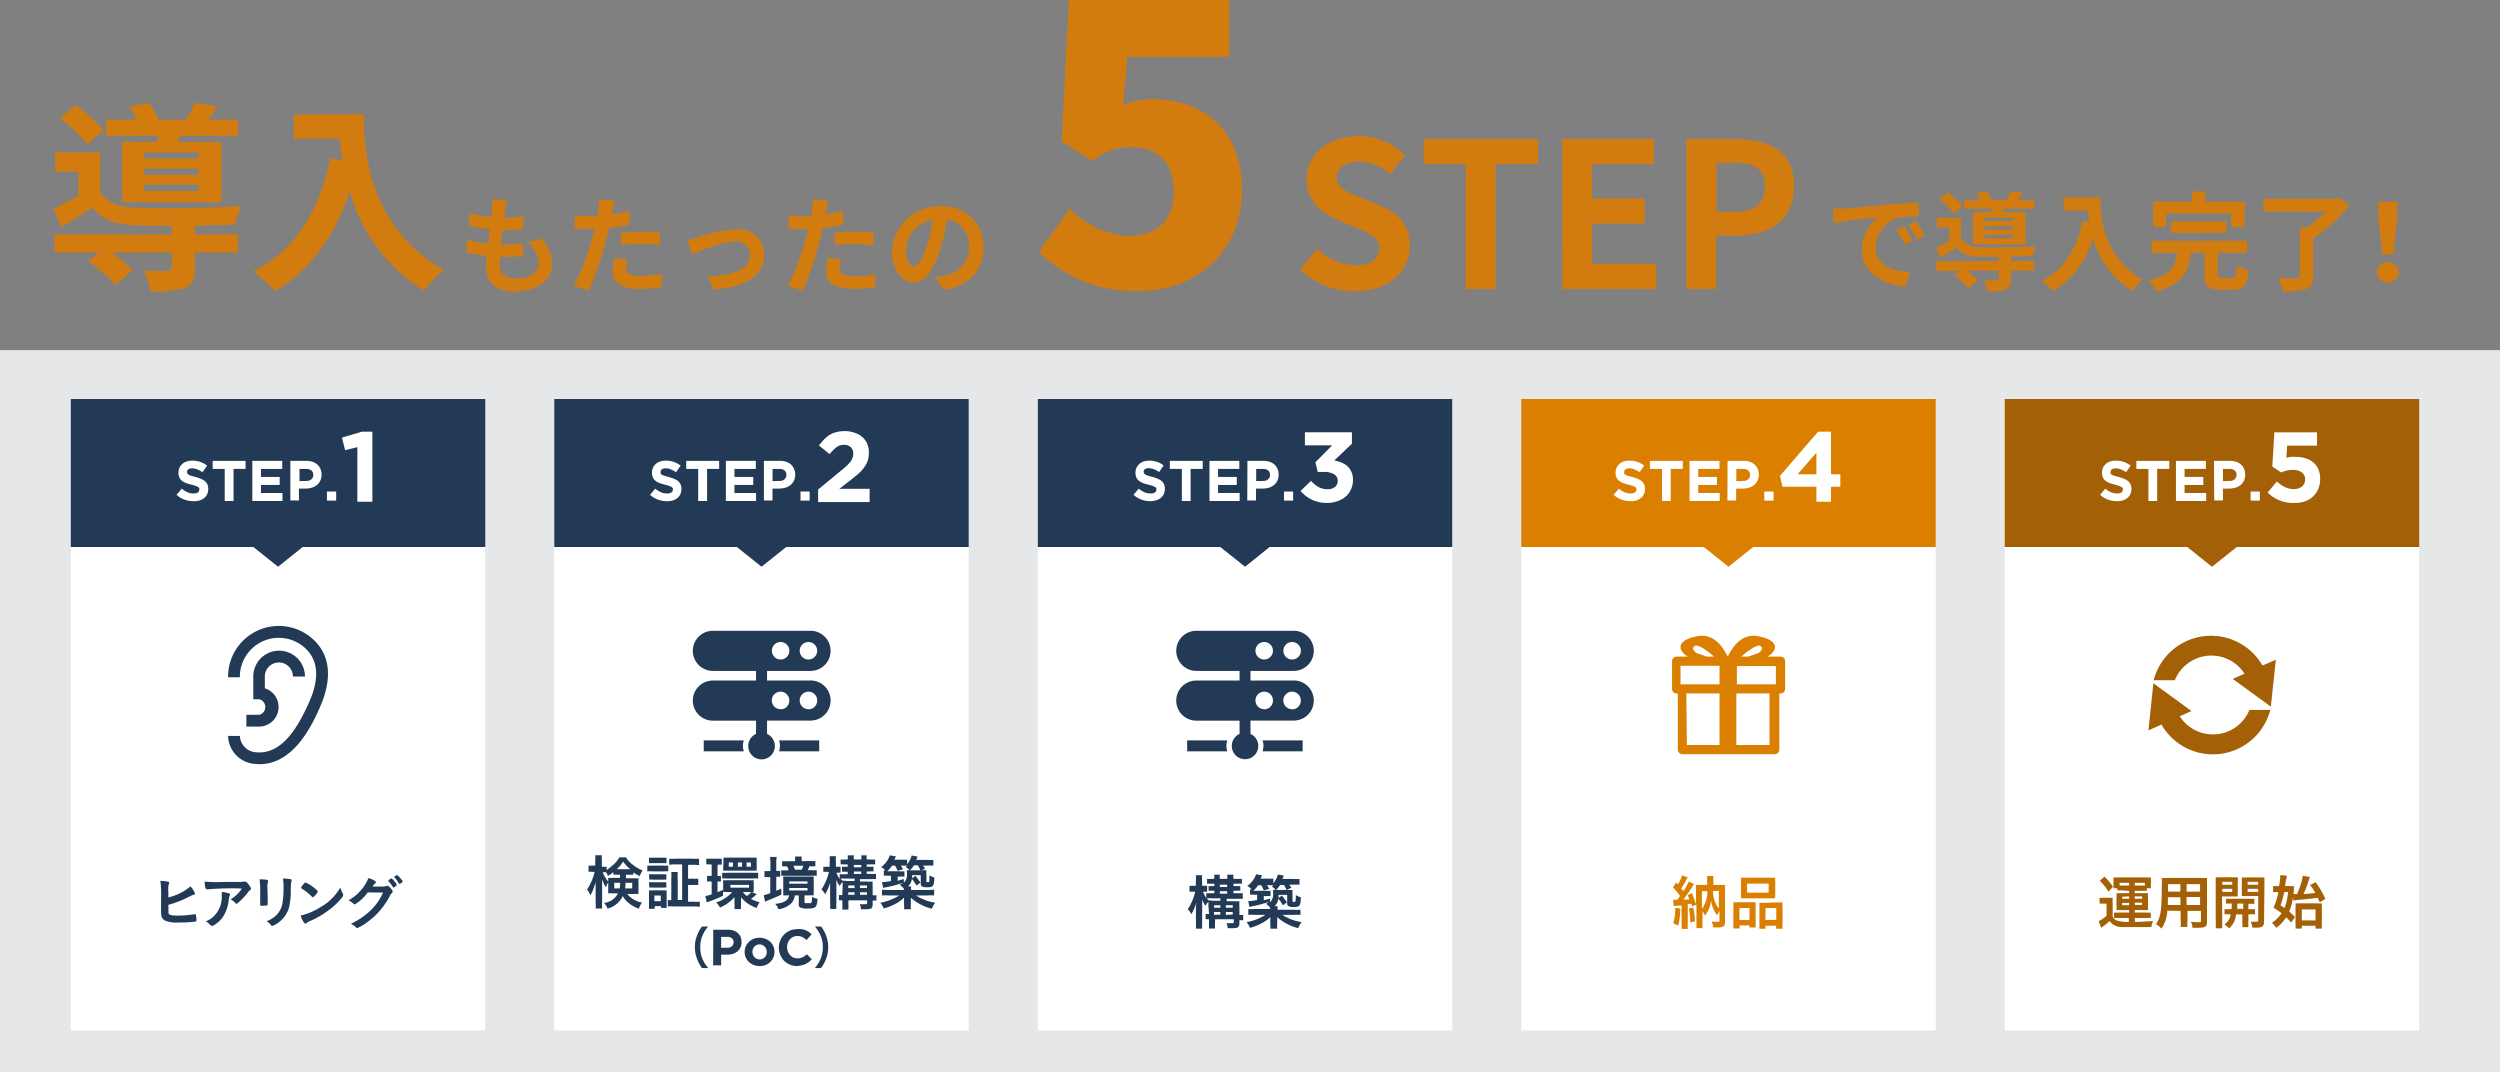 <svg xmlns="http://www.w3.org/2000/svg" viewBox="0 0 311.52 133.63">
  <rect x="0" y="0" width="311.52" height="133.63" fill="#808080" stroke="none"/>
  <defs>
    <style>
      .cls-1 {
        isolation: isolate;
      }

      .cls-2 {
        fill: #e6e7e8;
      }

      .cls-3 {
        fill: #d27c0f;
      }

      .cls-4 {
        fill: #fff;
      }

      .cls-5 {
        fill: #223a56;
      }

      .cls-6 {
        fill: #da7f00;
      }

      .cls-7, .cls-9 {
        fill: #231815;
      }

      .cls-7, .cls-8 {
        mix-blend-mode: multiply;
        opacity: 0.3;
      }
    </style>
  </defs>
  <g class="cls-1">
    <g id="レイヤー_2" data-name="レイヤー 2">
      <g id="レイヤー_1-2" data-name="レイヤー 1">
        <rect class="cls-2" y="43.63" width="311.52" height="90"/>
        <g>
          <path class="cls-3" d="M67.51,29.72a4.9,4.9,0,0,1,1.28,3.17c0,2-1.78,3.43-4.68,3.43-2.07,0-3.54-.91-3.54-3.11,0-.32,0-.78.09-1.33a14.5,14.5,0,0,1-2.53-.44l.09-1.6a11.53,11.53,0,0,0,2.6.52c.08-.59.15-1.2.23-1.8a15.6,15.6,0,0,1-2.63-.47l.1-1.53a11.79,11.79,0,0,0,2.7.5c.06-.4.08-.76.11-1.06a8.76,8.76,0,0,0,0-1.17l1.85.11c-.11.48-.17.82-.23,1.17s-.08.57-.14,1A19.4,19.4,0,0,0,65.26,27l-.05,1.57a23.73,23.73,0,0,1-2.57.12c-.08.59-.16,1.21-.23,1.8h.09c.82,0,1.79-.07,2.65-.16l0,1.57c-.74.07-1.51.12-2.33.12h-.53c0,.39,0,.72,0,1,0,1.08.66,1.68,2,1.68,1.84,0,2.85-.84,2.85-1.93a3.68,3.68,0,0,0-1.36-2.56Z"/>
          <path class="cls-3" d="M78.42,28c-.78.17-1.68.32-2.55.42-.12.58-.26,1.16-.4,1.7a42.78,42.78,0,0,1-2.1,6.1l-1.85-.61a28.62,28.62,0,0,0,2.28-6c.09-.34.19-.72.28-1.09l-.87,0c-.64,0-1.13,0-1.6-.06l0-1.65a13.06,13.06,0,0,0,1.67.11c.39,0,.77,0,1.17,0a9.42,9.42,0,0,0,.18-2.09l2,.16c-.1.36-.22.94-.28,1.24l-.11.5c.75-.12,1.49-.26,2.21-.44Zm-.26,4.33A4.38,4.38,0,0,0,78,33.39c0,.57.33,1,1.75,1a15.46,15.46,0,0,0,2.74-.26l-.07,1.69A21.44,21.44,0,0,1,79.7,36c-2.22,0-3.36-.78-3.36-2.11a8.81,8.81,0,0,1,.23-1.76ZM77.38,29c.74-.07,1.68-.13,2.54-.13a23.12,23.12,0,0,1,2.32.12l0,1.58a19.23,19.23,0,0,0-2.27-.16,18.91,18.91,0,0,0-2.55.15Z"/>
          <path class="cls-3" d="M87,29.56a18.83,18.83,0,0,1,4.73-1,3.15,3.15,0,0,1,3.48,3.24c0,2.39-2.09,4-6.29,4.28l-.69-1.64c3-.08,5.24-.86,5.24-2.66a1.7,1.7,0,0,0-1.9-1.68c-1.53,0-4.15,1.09-5.29,1.57l-.68-1.73A12.45,12.45,0,0,0,87,29.56Z"/>
          <path class="cls-3" d="M105.07,28c-.79.17-1.68.32-2.56.42-.12.58-.25,1.16-.4,1.7a42.78,42.78,0,0,1-2.09,6.1l-1.85-.61a29.19,29.19,0,0,0,2.27-6c.1-.34.19-.72.28-1.09l-.86,0c-.64,0-1.13,0-1.6-.06l0-1.65a13.06,13.06,0,0,0,1.67.11c.38,0,.77,0,1.17,0,0-.29.09-.55.12-.76a7.06,7.06,0,0,0,0-1.33l2,.16c-.09.36-.21.94-.28,1.24l-.1.5c.74-.12,1.49-.26,2.21-.44Zm-.27,4.33a4.82,4.82,0,0,0-.18,1.11c0,.57.33,1,1.74,1a15.66,15.66,0,0,0,2.75-.26L109,35.81a21.73,21.73,0,0,1-2.69.19c-2.23,0-3.36-.78-3.36-2.11a8.81,8.81,0,0,1,.23-1.76ZM104,29c.73-.07,1.68-.13,2.53-.13a22.83,22.83,0,0,1,2.32.12l0,1.58a18.63,18.63,0,0,0-4.81,0Z"/>
          <path class="cls-3" d="M116.53,34.56c.5-.07.88-.14,1.22-.22a3.57,3.57,0,0,0,3-3.53A3.27,3.27,0,0,0,118,27.32a28.09,28.09,0,0,1-.78,3.59c-.79,2.66-1.94,4.29-3.38,4.29s-2.69-1.61-2.69-3.84a5.88,5.88,0,0,1,6.08-5.65,5,5,0,0,1,5.33,5.16c0,2.77-1.71,4.74-5,5.25Zm-1-4a20.79,20.79,0,0,0,.71-3.2,4.13,4.13,0,0,0-3.35,3.83c0,1.33.53,2,1,2S115,32.35,115.5,30.56Z"/>
        </g>
        <g>
          <path class="cls-3" d="M24.28,29.2h5.38v2.26H24.28v2c0,1.34-.28,2-1.28,2.44a12.74,12.74,0,0,1-4.21.41,9.58,9.58,0,0,0-.93-2.59c1.24.07,2.62.07,3,.05s.53-.1.53-.38V31.46H13.91a16.33,16.33,0,0,1,2.62,2.22l-2.16,1.83A19.29,19.29,0,0,0,11,32.57l1.33-1.11H6.79V29.2h14.6V28.14c-1.69,0-3.25,0-4.41-.05-2.54-.1-4.25-.66-5.46-2.24-1.21.83-2.44,1.61-3.85,2.47L6.67,26c.93-.45,2-1,3.09-1.61v-3H6.87V19h5.61v4.88c.83,1.39,2.34,1.94,4.48,2,3,.12,9.61.05,13.08-.21A13.62,13.62,0,0,0,29.31,28c-1.33,0-3.14.1-5,.13ZM10.87,18a17.76,17.76,0,0,0-3.4-3.24l1.94-1.64a16.61,16.61,0,0,1,3.5,3.1Zm8.68-.3c.05-.25.12-.5.17-.78H13.23v-2H17a11,11,0,0,0-.85-1.64l2.44-.45a10.2,10.2,0,0,1,1.15,2.09h3.45a18.51,18.51,0,0,0,1.08-2.12l2.8.43c-.38.63-.76,1.21-1.11,1.69h3.7v2H22.47l-.33.78H27.6V25.2H15.22V17.67ZM24.71,19H18v.75h6.72Zm0,2H18v.78h6.72Zm0,2H18v.8h6.72Z"/>
          <path class="cls-3" d="M45.32,14.22c0,4.76.68,13.94,9.94,19.41a15.56,15.56,0,0,0-2.42,2.61,21.27,21.27,0,0,1-9.26-12.4c-1.89,5.63-4.9,9.81-9.28,12.43a23.62,23.62,0,0,0-2.75-2.44c5.24-2.65,8.23-7.5,9.62-14.12L42.7,20a26.36,26.36,0,0,1-.35-2.72H36.61v-3Z"/>
        </g>
        <g>
          <path class="cls-3" d="M162,33.6,164.14,31a7.3,7.3,0,0,0,4.73,2.07c1.94,0,3-.83,3-2.14s-1.13-1.81-2.79-2.52l-2.49-1.06c-1.89-.78-3.78-2.29-3.78-5,0-3.05,2.67-5.39,6.44-5.39a8.28,8.28,0,0,1,5.84,2.39l-1.89,2.34a5.93,5.93,0,0,0-3.95-1.53c-1.63,0-2.69.73-2.69,2s1.34,1.81,2.92,2.44l2.44,1c2.27.93,3.75,2.37,3.75,5.06,0,3-2.54,5.64-6.84,5.64A9.9,9.9,0,0,1,162,33.6Z"/>
          <path class="cls-3" d="M182.64,20.44H177.4v-3.1h14.25v3.1h-5.29V36h-3.72Z"/>
          <path class="cls-3" d="M194.67,17.34h11.42v3.1h-7.7v4.3h6.54v3.12h-6.54v5h8V36h-11.7Z"/>
          <path class="cls-3" d="M210.14,17.34h6.12c4.12,0,7.29,1.44,7.29,5.84s-3.19,6.17-7.19,6.17h-2.49V36h-3.73Zm6,9.06c2.56,0,3.8-1.08,3.8-3.22s-1.36-2.89-3.93-2.89h-2.11V26.4Z"/>
        </g>
        <g>
          <path class="cls-3" d="M229.65,26l5.7-.51c1.36-.1,2.8-.18,3.73-.22l0,1.7a14.57,14.57,0,0,0-2.55.17,4,4,0,0,0-2.78,3.7c0,2.17,2,3,4.26,3.06l-.61,1.83C234.65,35.5,232,34,232,31.15A5.26,5.26,0,0,1,234,27.08c-1.15.12-3.92.41-5.45.75L228.36,26C228.89,26,229.39,26,229.65,26ZM238.31,30l-1,.46a11,11,0,0,0-1-1.86l1-.41A17.21,17.21,0,0,1,238.31,30Zm1.55-.65-1,.48a11.65,11.65,0,0,0-1.1-1.8l1-.45A19.69,19.69,0,0,1,239.86,29.36Z"/>
          <path class="cls-3" d="M250.58,32.52h2.85v1.2h-2.85v1.06c0,.71-.15,1.08-.68,1.3a6.77,6.77,0,0,1-2.22.21,5.38,5.38,0,0,0-.5-1.37,14.82,14.82,0,0,0,1.59,0c.21,0,.28,0,.28-.2v-1h-4a8.68,8.68,0,0,1,1.39,1.17l-1.15,1a10.38,10.38,0,0,0-1.77-1.56l.7-.58h-2.94v-1.2h7.73V32c-.9,0-1.72,0-2.33,0a3.44,3.44,0,0,1-2.9-1.18c-.64.44-1.29.85-2,1.3l-.53-1.25c.49-.24,1.08-.53,1.64-.85V28.33h-1.53V27.14h3v2.58a2.62,2.62,0,0,0,2.37,1.07c1.61.06,5.09,0,6.93-.11a6.57,6.57,0,0,0-.38,1.21c-.71,0-1.67.06-2.67.07Zm-7.1-5.94a9.33,9.33,0,0,0-1.8-1.72l1-.87a8.68,8.68,0,0,1,1.86,1.64Zm4.59-.16c0-.14.07-.27.1-.42h-3.44V24.94h2a5.51,5.51,0,0,0-.46-.87l1.3-.24a6.34,6.34,0,0,1,.61,1.11H250a10.06,10.06,0,0,0,.58-1.12l1.48.22c-.2.34-.4.64-.59.9h2V26h-3.8l-.17.42h2.89v4h-6.56v-4Zm2.74.7h-3.56v.4h3.56Zm0,1.07h-3.56v.41h3.56Zm0,1.08h-3.56v.42h3.56Z"/>
          <path class="cls-3" d="M261.72,24.59c0,2.52.36,7.38,5.26,10.27a8.55,8.55,0,0,0-1.28,1.39,11.23,11.23,0,0,1-4.9-6.57,11.49,11.49,0,0,1-4.92,6.58A13.26,13.26,0,0,0,254.43,35c2.77-1.4,4.36-4,5.09-7.48l.81.15c-.09-.5-.15-1-.19-1.44h-3V24.59Z"/>
          <path class="cls-3" d="M278.19,34.65c.43,0,.5-.23.55-1.6a4.92,4.92,0,0,0,1.43.6c-.17,1.93-.57,2.44-1.84,2.44h-1.7c-1.55,0-1.92-.45-1.92-1.89V31.49H273c-.26,2.3-1,3.95-4.34,4.83a4.87,4.87,0,0,0-.92-1.42c2.85-.61,3.33-1.75,3.53-3.41h-3.16V30H280v1.49h-3.65v2.68c0,.43.08.48.56.48Zm-8.25-6.37h-1.62V25.14h4.81V23.86h1.68v1.28h4.89v3.14H278V26.62h-8.07Zm.61.76V27.6h6.86V29Z"/>
          <path class="cls-3" d="M292.76,25.59a20.56,20.56,0,0,1-4.5,4.12v4.73c0,.92-.23,1.34-.88,1.58a9.41,9.41,0,0,1-2.9.27,6.91,6.91,0,0,0-.62-1.63c.93.06,2,.06,2.33,0s.39-.06.39-.29v-6h.89a15.41,15.41,0,0,0,2.31-2h-7.73V24.78h9.08l.39-.11Z"/>
          <path class="cls-3" d="M296.15,33.94a1.39,1.39,0,0,1,2.77,0,1.39,1.39,0,0,1-2.77,0Zm.23-6.79-.06-2h2.44l-.06,2-.47,4.56h-1.37Z"/>
        </g>
        <path class="cls-3" d="M129.45,31.38,133.33,26a10.86,10.86,0,0,0,7.33,3.4c3.45,0,5.6-1.87,5.6-5.56s-2.15-5.51-5.22-5.51c-2,0-2.92.38-5,1.72l-3.74-2.44L133.18,0h20V7.09h-12.7l-.52,6a9,9,0,0,1,3.68-.72c6,0,11.12,3.54,11.12,11.26,0,8-6,12.65-12.89,12.65A17,17,0,0,1,129.45,31.38Z"/>
        <g>
          <g>
            <rect class="cls-4" x="8.82" y="49.71" width="51.64" height="78.69"/>
            <g>
              <polygon class="cls-5" points="8.82 49.72 60.47 49.72 60.47 68.16 37.72 68.16 34.65 70.62 31.57 68.16 8.82 68.16 8.82 49.72"/>
              <path class="cls-4" d="M24.1,62.45A3.24,3.24,0,0,1,23,62.26a2.8,2.8,0,0,1-1-.6l.64-.77a3.13,3.13,0,0,0,.7.44,1.85,1.85,0,0,0,.78.16,1,1,0,0,0,.53-.12.39.39,0,0,0,.18-.34v0a.41.41,0,0,0,0-.19.39.39,0,0,0-.14-.15,1.86,1.86,0,0,0-.31-.14,4.48,4.48,0,0,0-.5-.15,7.05,7.05,0,0,1-.68-.2,2,2,0,0,1-.52-.28,1.14,1.14,0,0,1-.33-.42,1.39,1.39,0,0,1-.11-.61v0a1.48,1.48,0,0,1,.12-.61,1.51,1.51,0,0,1,.36-.47,1.59,1.59,0,0,1,.54-.31,2.24,2.24,0,0,1,.7-.1,2.91,2.91,0,0,1,1,.16,2.86,2.86,0,0,1,.84.46l-.57.82a3,3,0,0,0-.65-.35,1.58,1.58,0,0,0-.63-.13.81.81,0,0,0-.48.12.37.37,0,0,0-.16.31h0a.46.46,0,0,0,.05.21.41.41,0,0,0,.16.16,1.33,1.33,0,0,0,.33.13,5.26,5.26,0,0,0,.53.15,4.76,4.76,0,0,1,.67.23,1.92,1.92,0,0,1,.49.29,1.2,1.2,0,0,1,.31.41,1.56,1.56,0,0,1,.1.56v0a1.67,1.67,0,0,1-.13.65,1.37,1.37,0,0,1-.38.48,1.72,1.72,0,0,1-.57.3A2.39,2.39,0,0,1,24.1,62.45Z"/>
              <path class="cls-4" d="M28,58.43h-1.5v-1h4.1v1H29.1v4H28Z"/>
              <path class="cls-4" d="M31.44,57.43h3.73v1H32.52v1h2.33v1H32.52v1H35.2v1H31.44Z"/>
              <path class="cls-4" d="M36.18,57.43h2a2.43,2.43,0,0,1,.79.12,1.81,1.81,0,0,1,.59.35,1.51,1.51,0,0,1,.38.55,1.73,1.73,0,0,1,.13.69v0a1.62,1.62,0,0,1-.16.75,1.52,1.52,0,0,1-.42.55,1.94,1.94,0,0,1-.64.33,2.77,2.77,0,0,1-.78.11h-.82v1.48H36.18Zm2,2.5a.89.89,0,0,0,.63-.22.7.7,0,0,0,.23-.53v0a.68.68,0,0,0-.24-.56,1,1,0,0,0-.64-.19h-.84v1.52Z"/>
              <path class="cls-4" d="M40.74,61.25h1.15v1.13H40.74Z"/>
              <path class="cls-4" d="M44.53,55.72,43,56.09l-.39-1.56,2.49-.74h1.3v8.73H44.53Z"/>
            </g>
            <g>
              <path class="cls-5" d="M21,113.84c.11.18.44.25,1.15.25a12.72,12.72,0,0,0,2.08-.17h.07q.11,0,.12.12a4.2,4.2,0,0,1,.06.61.16.16,0,0,1-.14.19,15.32,15.32,0,0,1-2.1.11,3.75,3.75,0,0,1-1.64-.22.87.87,0,0,1-.48-.58,2.8,2.8,0,0,1-.05-.64v-.29c0-.77,0-.87,0-1.38a11.91,11.91,0,0,0-.09-2.09c.91.08,1.11.12,1.11.26s0,0-.05.13a1.69,1.69,0,0,0-.06.3,5.19,5.19,0,0,0,0,.79c0,.28,0,.48,0,.59a6.49,6.49,0,0,0,2.75-1.37,2.77,2.77,0,0,1,.57.9c0,.07,0,.09-.17.14s-.3.12-.59.26a12.61,12.61,0,0,1-2.56,1C21,113.61,21,113.75,21,113.84Z"/>
              <path class="cls-5" d="M27.86,109.9l2,0a2.8,2.8,0,0,0,.53-.05.3.3,0,0,1,.13,0c.14,0,.27.11.49.4s.26.39.26.5a.21.21,0,0,1-.12.19c-.12.07-.14.09-.29.29a7.63,7.63,0,0,1-1.06,1.15c-.19.18-.26.23-.34.23a.16.16,0,0,1-.12-.06,1.83,1.83,0,0,0-.61-.48,4.29,4.29,0,0,0,1.41-1.35,32.61,32.61,0,0,0-4.24.1l-.09,0c-.11,0-.18-.07-.22-.22a3.49,3.49,0,0,1-.09-.75A15.59,15.59,0,0,0,27.86,109.9Zm.6,1.41c.15,0,.21.08.21.15s0,0-.05.13a2.39,2.39,0,0,0-.11.51,4.92,4.92,0,0,1-.76,2.2,3.7,3.7,0,0,1-1.22,1.06.3.3,0,0,1-.14,0,.2.2,0,0,1-.17-.09,2.12,2.12,0,0,0-.57-.46,3.31,3.31,0,0,0,.91-.56,3.38,3.38,0,0,0,1.07-2.7,2.55,2.55,0,0,0,0-.41A3.63,3.63,0,0,1,28.46,111.31Z"/>
              <path class="cls-5" d="M33.36,111.79c0,.17,0,.51,0,.71v.18c0,.15-.1.18-.68.18-.22,0-.26,0-.26-.16v-.15c0-.57,0-.89,0-1.41a9.28,9.28,0,0,0-.08-1.57,4.9,4.9,0,0,1,.9.06c.1,0,.16.08.16.16a.52.52,0,0,1,0,.11,1.55,1.55,0,0,0-.08.64Zm2.87-1a9.34,9.34,0,0,1-.2,2.25,3.54,3.54,0,0,1-1.73,2.17,1.22,1.22,0,0,1-.38.17c-.05,0-.09,0-.14-.09a2.11,2.11,0,0,0-.56-.5,3.47,3.47,0,0,0,1.2-.74,2.79,2.79,0,0,0,.75-1.34,11.53,11.53,0,0,0,.16-2.07,6.38,6.38,0,0,0-.07-1.17,5.79,5.79,0,0,1,.93.08c.1,0,.14.06.14.14a.4.4,0,0,1,0,.13,1.73,1.73,0,0,0-.08.66Z"/>
              <path class="cls-5" d="M42.75,111.39a.32.32,0,0,1,0,.17c0,.07,0,.12-.12.26a7.75,7.75,0,0,1-1.5,1.46,11.12,11.12,0,0,1-2.25,1.38,2.86,2.86,0,0,0-.69.36c-.06.06-.09.08-.13.08s-.12-.06-.24-.22a3.54,3.54,0,0,1-.36-.79A8.22,8.22,0,0,0,40,113a6.54,6.54,0,0,0,2.4-2.39A4.27,4.27,0,0,0,42.75,111.39Zm-4.91-1.24c.12-.14.17-.18.24-.18a4.39,4.39,0,0,1,1.15.73c.28.23.37.33.37.4a1.44,1.44,0,0,1-.31.45c-.16.18-.24.25-.3.25s-.05,0-.36-.29a6.77,6.77,0,0,0-.76-.61l-.31-.2s-.05,0-.05-.06A1.37,1.37,0,0,1,37.84,110.15Z"/>
              <path class="cls-5" d="M45.82,111.2a5.33,5.33,0,0,1-1.59,1.49c-.07,0-.1,0-.25-.14a3.46,3.46,0,0,0-.54-.37A5.43,5.43,0,0,0,44.91,111a5.29,5.29,0,0,0,1-1.59,4.33,4.33,0,0,1,.79.34c.11.06.14.1.14.17a.16.16,0,0,1-.08.14,2,2,0,0,0-.34.41h1.1a1.57,1.57,0,0,0,.69-.09h.08c.12,0,.24.11.46.38s.17.25.17.33,0,.12-.12.22a1.52,1.52,0,0,0-.23.34,9.21,9.21,0,0,1-2.74,3.21,5,5,0,0,1-1.32.78c-.06,0-.11,0-.17-.11a2.52,2.52,0,0,0-.62-.42,8.76,8.76,0,0,0,2.57-1.78,6.84,6.84,0,0,0,1.22-1.65l.23-.46Zm3.51-.8q-.24.21-.3.21s0,0-.18-.23a3.23,3.23,0,0,0-.46-.59s0-.05,0-.07.28-.26.36-.26.15.07.37.32a1.74,1.74,0,0,1,.34.48S49.4,110.34,49.33,110.4Zm.33-.38a3.15,3.15,0,0,0-.54-.71s0,0,0,0,0-.08.16-.17a.3.3,0,0,1,.2-.08c.08,0,.27.19.52.51a.85.85,0,0,1,.17.28s0,.08-.11.14a.84.84,0,0,1-.27.16S49.69,110.08,49.66,110Z"/>
            </g>
            <rect class="cls-4" x="24.81" y="76.76" width="19.67" height="19.67"/>
          </g>
          <g>
            <rect class="cls-4" x="129.32" y="49.71" width="51.64" height="78.69"/>
            <g>
              <polygon class="cls-5" points="129.32 49.72 180.96 49.72 180.96 68.16 158.21 68.16 155.14 70.62 152.06 68.16 129.32 68.16 129.32 49.72"/>
              <path class="cls-4" d="M143.36,62.45a3.24,3.24,0,0,1-1.11-.19,3,3,0,0,1-1-.6l.64-.77a3.13,3.13,0,0,0,.7.44,1.85,1.85,0,0,0,.78.16,1,1,0,0,0,.53-.12.4.4,0,0,0,.19-.34v0a.58.58,0,0,0,0-.19.53.53,0,0,0-.15-.15,1.54,1.54,0,0,0-.31-.14,3.91,3.91,0,0,0-.5-.15,7.05,7.05,0,0,1-.68-.2,2.33,2.33,0,0,1-.52-.28,1.14,1.14,0,0,1-.33-.42,1.55,1.55,0,0,1-.11-.61v0a1.42,1.42,0,0,1,.48-1.08,1.55,1.55,0,0,1,.55-.31,2.17,2.17,0,0,1,.69-.1,3,3,0,0,1,1,.16A2.93,2.93,0,0,1,145,58l-.56.82a3.2,3.2,0,0,0-.65-.35,1.66,1.66,0,0,0-.64-.13.81.81,0,0,0-.48.12.4.4,0,0,0-.16.31h0a.46.46,0,0,0,.05.21.44.44,0,0,0,.17.16,1.33,1.33,0,0,0,.33.13,4.36,4.36,0,0,0,.52.15,4.76,4.76,0,0,1,.67.23,2,2,0,0,1,.5.29,1.31,1.31,0,0,1,.3.41,1.37,1.37,0,0,1,.1.56v0a1.51,1.51,0,0,1-.13.65,1.47,1.47,0,0,1-.37.48,1.68,1.68,0,0,1-.58.3A2.39,2.39,0,0,1,143.36,62.45Z"/>
              <path class="cls-4" d="M147.27,58.43h-1.5v-1h4.1v1h-1.51v4h-1.09Z"/>
              <path class="cls-4" d="M150.71,57.43h3.72v1h-2.65v1h2.33v1h-2.33v1h2.69v1h-3.76Z"/>
              <path class="cls-4" d="M155.44,57.43h2a2.39,2.39,0,0,1,.79.12,1.76,1.76,0,0,1,.6.35,1.62,1.62,0,0,1,.37.55,1.73,1.73,0,0,1,.13.69v0a1.76,1.76,0,0,1-.15.75,1.67,1.67,0,0,1-.43.55,1.89,1.89,0,0,1-.63.33,2.88,2.88,0,0,1-.78.11h-.83v1.48h-1.09Zm1.95,2.5a.92.92,0,0,0,.64-.22.69.69,0,0,0,.22-.53v0a.71.71,0,0,0-.23-.56,1.07,1.07,0,0,0-.65-.19h-.84v1.52Z"/>
              <path class="cls-4" d="M160,61.25h1.14v1.13H160Z"/>
              <path class="cls-4" d="M165.44,62.67a4.38,4.38,0,0,1-2-.42,4.23,4.23,0,0,1-1.38-1.08l1.31-1.25a3.47,3.47,0,0,0,.94.77,2.34,2.34,0,0,0,1.16.27,1.33,1.33,0,0,0,.88-.29.93.93,0,0,0,.34-.76v0a.91.91,0,0,0-.45-.81,2.29,2.29,0,0,0-1.25-.29h-.79l-.29-1.21L166,55.49h-3.4V53.86h5.86v1.43l-2.2,2.09a4,4,0,0,1,.86.24,2.79,2.79,0,0,1,.75.44,2,2,0,0,1,.52.72,2.31,2.31,0,0,1,.2,1v0a2.83,2.83,0,0,1-.22,1.14,2.62,2.62,0,0,1-.61.89,2.74,2.74,0,0,1-1,.6A3.81,3.81,0,0,1,165.44,62.67Z"/>
            </g>
            <g>
              <path class="cls-5" d="M150.58,112.86c0-.22,0-.33,0-.5a2,2,0,0,0-.37.5,2.94,2.94,0,0,1-.41-.77c0,.23,0,.55,0,1v1.76a6.85,6.85,0,0,0,0,.87h-.78a7.16,7.16,0,0,0,0-.87v-1.37a9.14,9.14,0,0,1,.06-1,6,6,0,0,1-.63,1.43,2,2,0,0,0-.45-.6,6.71,6.71,0,0,0,.93-2.19h-.23a3,3,0,0,0-.48,0v-.75a3,3,0,0,0,.48,0h.31v-.57a4.55,4.55,0,0,0,0-.74h.78a4.65,4.65,0,0,0,0,.73v.58H150a2.34,2.34,0,0,0,.42,0v.75a2.41,2.41,0,0,0-.4,0h-.11a3.86,3.86,0,0,0,.4.78v-.6a5,5,0,0,0,.62,0h.39v-.31h-.18a3.85,3.85,0,0,0-.54,0v-.58a4.33,4.33,0,0,0,.55,0h.17v-.29H151a3.57,3.57,0,0,0-.59,0v-.61a3.34,3.34,0,0,0,.59,0h.3a2.1,2.1,0,0,0,0-.52H152a2.1,2.1,0,0,0,0,.52h.92a1.77,1.77,0,0,0,0-.52h.78a2.43,2.43,0,0,0,0,.52h.46a3.65,3.65,0,0,0,.59,0v.61a3.28,3.28,0,0,0-.59,0h-.46v.29h.31a4.27,4.27,0,0,0,.54,0v.58a3.75,3.75,0,0,0-.54,0h-.31v.31h.5a4.33,4.33,0,0,0,.66,0V112a4.3,4.3,0,0,0-.67,0h-1.34v.3h.93a5.51,5.51,0,0,0,.66,0,6,6,0,0,0,0,.7v1a2,2,0,0,0,.47,0v.67a3.09,3.09,0,0,0-.47,0V115c0,.55-.16.66-.92.66h-.54a2.17,2.17,0,0,0-.14-.63,5.53,5.53,0,0,0,.62,0c.23,0,.28,0,.28-.16v-.32h-2.33v.28a6.33,6.33,0,0,0,0,.87h-.76c0-.26,0-.44,0-.87v-.28a2.42,2.42,0,0,0-.42,0v-.67a1.63,1.63,0,0,0,.42,0Zm.64-.62h.85v-.3H151a5.66,5.66,0,0,0-.63,0,1.67,1.67,0,0,0,.23.24A5.7,5.7,0,0,0,151.22,112.24Zm.85.87v-.31h-.79v.31Zm0,.85v-.32h-.79V114Zm.84-3.43v-.29H152v.29Zm0,.83v-.31H152v.31Zm.7,1.75v-.31h-.86v.31Zm0,.85v-.32h-.86V114Z"/>
              <path class="cls-5" d="M160.5,110.89a4.62,4.62,0,0,0,.56,0,5.43,5.43,0,0,0,0,.65v.72c0,.11,0,.12.17.12s.16,0,.19-.07a2.41,2.41,0,0,0,.05-.59v-.18a2.73,2.73,0,0,0,.62.26c0,1.06-.14,1.22-.87,1.22a1.47,1.47,0,0,1-.64-.09c-.14-.08-.19-.18-.19-.42v-1h-1.07a3.89,3.89,0,0,1,0,.39l.41-.3a7.06,7.06,0,0,1,.63.84l-.51.37a4,4,0,0,0-.55-.82,1.64,1.64,0,0,1-.48.93h.38a2.51,2.51,0,0,0,0,.44h2a6.36,6.36,0,0,0,.85,0V114a6.92,6.92,0,0,0-.85,0h-1.41a5.93,5.93,0,0,0,2.4.9,3.07,3.07,0,0,0-.42.75,6.07,6.07,0,0,1-2.62-1.37c0,.12,0,.27,0,.46v.34a2.55,2.55,0,0,0,0,.64h-.86a3.6,3.6,0,0,0,0-.64v-.34c0-.11,0-.22,0-.46a4.54,4.54,0,0,1-1.15.8,6.41,6.41,0,0,1-1.38.54,2.45,2.45,0,0,0-.43-.71,6.65,6.65,0,0,0,2.36-.91h-1.3a6.85,6.85,0,0,0-.84,0v-.73a5.61,5.61,0,0,0,.83,0h1.89v-.16a2,2,0,0,0-.52-.48,2.61,2.61,0,0,0,.39-.26c-.41.14-.65.22-1.19.36l-.89.2-.37.08-.15-.72a7.54,7.54,0,0,0,1.11-.14v-.66h-.3a4.2,4.2,0,0,0-.58,0v-.67l.2,0a2.25,2.25,0,0,0-.54-.42,3,3,0,0,0,1.09-1.46l.76.14-.13.25a1.23,1.23,0,0,0-.08.15h.91a3.15,3.15,0,0,0,.69,0v.57a2.55,2.55,0,0,0,.56-1.08l.75.14-.19.41h1.37a4.13,4.13,0,0,0,.77,0v.72a7,7,0,0,0-.74,0h-.53c.09.12.12.18.25.39l-.55.23Zm-2.26,1.55a1.36,1.36,0,0,0,.39-1.16,2.49,2.49,0,0,0,0-.41,1.53,1.53,0,0,0,.34,0s0,0,0,0a4.22,4.22,0,0,0-.48-.4l.18-.17-.4,0h-.39a4.34,4.34,0,0,1,.27.46l-.68.19a3.14,3.14,0,0,0-.31-.65h-.37a3.88,3.88,0,0,1-.61.7h1.56a4.22,4.22,0,0,0,.58,0v.66a4.05,4.05,0,0,0-.52,0h-.32v.52l.78-.21Zm.91-1.55h1.16a5,5,0,0,0-.31-.62h-.49a3,3,0,0,1-.5.62Z"/>
            </g>
            <rect class="cls-4" x="145.3" y="76.76" width="19.67" height="19.67"/>
          </g>
          <g>
            <rect class="cls-4" x="189.57" y="49.71" width="51.64" height="78.69"/>
            <g>
              <polygon class="cls-6" points="189.56 49.72 241.21 49.72 241.21 68.16 218.46 68.16 215.38 70.62 212.31 68.16 189.56 68.16 189.56 49.72"/>
              <path class="cls-4" d="M203.19,62.45a3.24,3.24,0,0,1-1.11-.19,2.8,2.8,0,0,1-1-.6l.64-.77a3.13,3.13,0,0,0,.7.44,1.81,1.81,0,0,0,.78.16,1,1,0,0,0,.52-.12.38.38,0,0,0,.19-.34v0a.41.41,0,0,0,0-.19.35.35,0,0,0-.15-.15,1.42,1.42,0,0,0-.3-.14,4.13,4.13,0,0,0-.51-.15c-.24-.06-.47-.13-.67-.2a2,2,0,0,1-.52-.28,1.14,1.14,0,0,1-.33-.42,1.38,1.38,0,0,1-.12-.61v0a1.48,1.48,0,0,1,.13-.61,1.38,1.38,0,0,1,.36-.47,1.59,1.59,0,0,1,.54-.31,2.24,2.24,0,0,1,.7-.1,2.91,2.91,0,0,1,1,.16,3,3,0,0,1,.84.46l-.57.82a3.2,3.2,0,0,0-.65-.35,1.58,1.58,0,0,0-.63-.13.79.79,0,0,0-.48.12.37.37,0,0,0-.16.31h0a.46.46,0,0,0,0,.21.41.41,0,0,0,.16.16,1.33,1.33,0,0,0,.33.13,5.26,5.26,0,0,0,.53.15,4.76,4.76,0,0,1,.67.23,1.92,1.92,0,0,1,.49.29,1.2,1.2,0,0,1,.31.41,1.56,1.56,0,0,1,.1.56v0a1.51,1.51,0,0,1-.14.65,1.24,1.24,0,0,1-.37.48,1.72,1.72,0,0,1-.57.3A2.39,2.39,0,0,1,203.19,62.45Z"/>
              <path class="cls-4" d="M207.1,58.43h-1.51v-1h4.1v1h-1.5v4H207.1Z"/>
              <path class="cls-4" d="M210.53,57.43h3.73v1h-2.65v1h2.33v1h-2.33v1h2.68v1h-3.76Z"/>
              <path class="cls-4" d="M215.27,57.43h2a2.43,2.43,0,0,1,.79.12,1.81,1.81,0,0,1,.59.35,1.51,1.51,0,0,1,.38.55,1.93,1.93,0,0,1,.13.69v0a1.62,1.62,0,0,1-.16.75,1.52,1.52,0,0,1-.42.55,1.94,1.94,0,0,1-.64.33,2.77,2.77,0,0,1-.78.11h-.82v1.48h-1.09Zm1.95,2.5a.89.89,0,0,0,.63-.22.7.7,0,0,0,.23-.53v0a.68.68,0,0,0-.24-.56,1,1,0,0,0-.64-.19h-.84v1.52Z"/>
              <path class="cls-4" d="M219.83,61.25H221v1.13h-1.14Z"/>
              <path class="cls-4" d="M226.34,60.65h-4.23l-.31-1.35,4.75-5.51h1.61V59.1h1.16v1.55h-1.16v1.87h-1.82Zm0-1.55V56.4L224,59.1Z"/>
            </g>
            <g>
              <path class="cls-6" d="M208.49,112.12l.34,0H209a4.76,4.76,0,0,0,.35-.47,9.4,9.4,0,0,0-.88-1.08l.39-.6.21.23a4.39,4.39,0,0,0,.54-1.12l.69.25-.15.26a10,10,0,0,1-.66,1.12,1,1,0,0,0,.12.14,2,2,0,0,1,.15.2,8,8,0,0,0,.69-1.21l.65.34a2.67,2.67,0,0,0-.25.36c-.24.39-.83,1.22-1.09,1.55.21,0,.46,0,.75,0a5.23,5.23,0,0,0-.22-.55l.53-.25a11.25,11.25,0,0,1,.51,1.41V111c0-.37,0-.5,0-.73l.64,0h.75v-.47a4.31,4.31,0,0,0,0-.64h.78a4.23,4.23,0,0,0,0,.64v.47h.81c.32,0,.45,0,.64,0a6.86,6.86,0,0,0,0,.74v3.81c0,.4-.08.57-.29.65a1.64,1.64,0,0,1-.76.09h-.43a2.22,2.22,0,0,0-.19-.75,6.68,6.68,0,0,0,.69.06c.21,0,.29,0,.29-.18v-1.16a3.87,3.87,0,0,0-.29.52,3.25,3.25,0,0,1-.47-.8,4.17,4.17,0,0,1-.29-1,4.24,4.24,0,0,1-.3,1.09,4.78,4.78,0,0,1-.45.76,2.93,2.93,0,0,0-.31-.56v1.35a5.12,5.12,0,0,0,0,.76h-.76c0-.23,0-.46,0-.82v-2.11l-.55.23c0-.16,0-.18-.08-.31l-.45,0V115a4.94,4.94,0,0,0,0,.75h-.77a5.11,5.11,0,0,0,0-.75v-2.17a7.47,7.47,0,0,0-1,.08Zm.9,1.1a9.73,9.73,0,0,1-.27,2.12l-.62-.3a6.31,6.31,0,0,0,.25-1.93Zm1.61-.12a12,12,0,0,1,.21,1.7l-.59.14a10.18,10.18,0,0,0-.16-1.73Zm1.07.16a3.51,3.51,0,0,0,.67-2.23h-.67Zm1.38-2.23a3.32,3.32,0,0,0,.3,1.44,2.61,2.61,0,0,0,.43.74V111Z"/>
              <path class="cls-6" d="M216,113.1c0-.25,0-.46,0-.68a6.66,6.66,0,0,0,.68,0h1.56l.52,0c0,.15,0,.25,0,.62v1.89c0,.29,0,.47,0,.64H218v-.26h-1.23v.38h-.79a5.21,5.21,0,0,0,0-.78Zm.74,1.53H218v-1.49h-1.24Zm.2-4.64a5.53,5.53,0,0,0,0-.63,7.77,7.77,0,0,0,.8,0h2.67a7.51,7.51,0,0,0,.8,0,5.11,5.11,0,0,0,0,.62v1.31a5.55,5.55,0,0,0,0,.65c-.2,0-.35,0-.73,0h-2.81c-.37,0-.54,0-.73,0a5.92,5.92,0,0,0,0-.65Zm.76,1.24h2.69V110.1h-2.69Zm3.79,1.22a5.18,5.18,0,0,0,.63,0,6.39,6.39,0,0,0,0,.68v1.83a4.74,4.74,0,0,0,0,.77h-.8v-.38H220v.38h-.76c0-.19,0-.34,0-.65v-2c0-.33,0-.41,0-.58l.53,0Zm-1.5,2.18h1.35v-1.49H220Z"/>
            </g>
            <rect class="cls-4" x="205.55" y="76.76" width="19.67" height="19.67"/>
          </g>
          <path class="cls-6" d="M221.86,81.82h-1.61c1.33-.79,1.46-2.07-1.23-2.55-2-.36-3.15,1.37-3.73,2.55h0c-.59-1.18-1.7-2.91-3.73-2.55-2.69.48-2.56,1.76-1.23,2.55h-1.41a.56.56,0,0,0-.57.57v3.45a.56.56,0,0,0,.57.57h.15v7a.57.57,0,0,0,.57.57h11.51a.58.58,0,0,0,.57-.57v-7h.15a.57.57,0,0,0,.57-.57V82.39A.57.57,0,0,0,221.86,81.82Zm-.57,3.45h-4.86V83h4.86Zm-2-4.81c.7.32-.18.92-.18.92l-1.27.44H217C217.67,81.18,218.92,80.28,219.31,80.46Zm-7.88.92s-.87-.6-.17-.92c.39-.18,1.64.72,2.34,1.36h-.89Zm-2,1.58h4.86v2.31h-4.86Zm.72,3.45h4.14v6.42H210.2Zm10.36,6.42h-4.13V86.41h4.13Z"/>
          <g>
            <path class="cls-5" d="M161.21,84.8h-5.39V83.6h5.39a2.5,2.5,0,0,0,0-5H149.07a2.5,2.5,0,0,0,0,5h5.39v1.2h-5.39a2.5,2.5,0,0,0,0,5h5.39v1.65a1.65,1.65,0,1,0,1.36,0V89.79h5.39a2.5,2.5,0,0,0,0-5ZM161,80a1.09,1.09,0,1,1-1.08,1.09A1.09,1.09,0,0,1,161,80Zm-3.47,0a1.09,1.09,0,1,1-1.09,1.09A1.09,1.09,0,0,1,157.51,80Zm0,8.37a1.09,1.09,0,1,1,1.09-1.09A1.09,1.09,0,0,1,157.51,88.39Zm3.47,0a1.09,1.09,0,1,1,1.09-1.09A1.08,1.08,0,0,1,161,88.39Z"/>
            <path class="cls-5" d="M147.93,92.26v1.36h5a2.55,2.55,0,0,1-.11-.68,2.48,2.48,0,0,1,.11-.68Z"/>
            <path class="cls-5" d="M157.44,92.94a2.21,2.21,0,0,1-.12.68h5V92.26h-5A2.16,2.16,0,0,1,157.44,92.94Z"/>
          </g>
          <g>
            <path class="cls-5" d="M39.21,79.85a6.32,6.32,0,0,0-10.79,4.54l1.47,0a4.85,4.85,0,0,1,8.28-3.49c1.5,1.51,1.63,3.72.36,6.57-1.42,3.19-3.49,6.8-6.93,6.23a2.15,2.15,0,0,1-1.71-2l-1.47,0a3.6,3.6,0,0,0,2.94,3.44,6.67,6.67,0,0,0,1,.08c4.36,0,6.65-5.15,7.54-7.17C41.39,84.63,41.16,81.79,39.21,79.85Z"/>
            <path class="cls-5" d="M32.25,89.07H30.7v1.47h1.55A2.44,2.44,0,0,0,33,85.77V84.3a1.75,1.75,0,0,1,3.5,0H38a3.22,3.22,0,0,0-6.44,0v2.83h.74a1,1,0,0,1,0,1.94Z"/>
          </g>
          <g>
            <rect class="cls-4" x="249.81" y="49.71" width="51.64" height="78.69"/>
            <g>
              <g>
                <polygon class="cls-6" points="249.81 49.72 301.45 49.72 301.45 68.16 278.71 68.16 275.63 70.62 272.56 68.16 249.81 68.16 249.81 49.72"/>
                <polygon class="cls-7" points="249.81 49.72 301.45 49.72 301.45 68.16 278.71 68.16 275.63 70.62 272.56 68.16 249.81 68.16 249.81 49.72"/>
              </g>
              <path class="cls-4" d="M263.8,62.45a3.24,3.24,0,0,1-1.11-.19,3,3,0,0,1-1-.6l.64-.77a3.13,3.13,0,0,0,.7.44,1.85,1.85,0,0,0,.78.16,1,1,0,0,0,.53-.12.39.39,0,0,0,.18-.34v0a.41.41,0,0,0,0-.19.39.39,0,0,0-.14-.15,1.86,1.86,0,0,0-.31-.14,4.48,4.48,0,0,0-.5-.15,7.05,7.05,0,0,1-.68-.2,2.12,2.12,0,0,1-.52-.28,1.14,1.14,0,0,1-.33-.42,1.55,1.55,0,0,1-.11-.61v0a1.48,1.48,0,0,1,.12-.61,1.51,1.51,0,0,1,.36-.47,1.59,1.59,0,0,1,.54-.31,2.28,2.28,0,0,1,.7-.1,2.89,2.89,0,0,1,1.84.62l-.56.82a3.26,3.26,0,0,0-.66-.35,1.58,1.58,0,0,0-.63-.13.81.81,0,0,0-.48.12.4.4,0,0,0-.16.31h0a.46.46,0,0,0,0,.21.41.41,0,0,0,.16.16,1.33,1.33,0,0,0,.33.13,5.26,5.26,0,0,0,.53.15,4.76,4.76,0,0,1,.67.23,1.92,1.92,0,0,1,.49.29,1.2,1.2,0,0,1,.31.41,1.37,1.37,0,0,1,.1.56v0a1.51,1.51,0,0,1-.13.65,1.37,1.37,0,0,1-.38.48,1.72,1.72,0,0,1-.57.3A2.39,2.39,0,0,1,263.8,62.45Z"/>
              <path class="cls-4" d="M267.71,58.43h-1.5v-1h4.1v1H268.8v4h-1.09Z"/>
              <path class="cls-4" d="M271.14,57.43h3.73v1h-2.65v1h2.33v1h-2.33v1h2.69v1h-3.77Z"/>
              <path class="cls-4" d="M275.88,57.43h2a2.39,2.39,0,0,1,.79.12,1.86,1.86,0,0,1,.6.35,1.62,1.62,0,0,1,.37.55,1.73,1.73,0,0,1,.13.69v0a1.62,1.62,0,0,1-.16.75,1.52,1.52,0,0,1-.42.55,1.85,1.85,0,0,1-.64.33,2.77,2.77,0,0,1-.78.11H277v1.48h-1.09Zm1.95,2.5a.89.89,0,0,0,.63-.22.7.7,0,0,0,.23-.53v0a.68.68,0,0,0-.24-.56,1,1,0,0,0-.64-.19H277v1.52Z"/>
              <path class="cls-4" d="M280.44,61.25h1.15v1.13h-1.15Z"/>
              <path class="cls-4" d="M285.8,62.67a4.49,4.49,0,0,1-1.83-.35,4.9,4.9,0,0,1-1.41-.94L283.71,60a4.94,4.94,0,0,0,1,.69,2.45,2.45,0,0,0,1.08.25,1.68,1.68,0,0,0,1.05-.31,1.09,1.09,0,0,0,.39-.9v0a1,1,0,0,0-.42-.87,1.84,1.84,0,0,0-1.11-.31,3.19,3.19,0,0,0-.77.09,4.17,4.17,0,0,0-.68.23l-1.1-.73.25-4.27h5.32v1.66H285l-.1,1.51.52-.11a3.79,3.79,0,0,1,.62,0,4.06,4.06,0,0,1,1.18.16,2.71,2.71,0,0,1,1,.5,2.3,2.3,0,0,1,.65.85,3,3,0,0,1,.24,1.26v0a3.08,3.08,0,0,1-.24,1.24,2.85,2.85,0,0,1-.66.94,3,3,0,0,1-1,.6A4.17,4.17,0,0,1,285.8,62.67Z"/>
            </g>
            <g>
              <g>
                <path class="cls-6" d="M261.62,111.87a3.15,3.15,0,0,0,.57,0h.52a4.61,4.61,0,0,0,.54,0,6.9,6.9,0,0,0,0,.76v1.59a1.09,1.09,0,0,0,.73.55,6.37,6.37,0,0,0,1.64.11,23,23,0,0,0,2.66-.12,2.9,2.9,0,0,0-.21.76c-.94,0-1.54,0-2.39,0-.42,0-1,0-1.3,0a1.89,1.89,0,0,1-1.51-.76,6.53,6.53,0,0,1-.82.68l-.21.16-.34-.81a3.67,3.67,0,0,0,1-.69V112.6h-.38a2.59,2.59,0,0,0-.48,0Zm.61-2.63a8.2,8.2,0,0,1,1.06,1.25l-.56.61a5.75,5.75,0,0,0-1.08-1.34Zm2.14,1.7a3.89,3.89,0,0,0-.53,0v-.26h-.48a2,2,0,0,0,0-.44v-.44a3.24,3.24,0,0,0,0-.46,6.39,6.39,0,0,0,.68,0h3.3a6.66,6.66,0,0,0,.68,0,2,2,0,0,0,0,.45v.42a2.23,2.23,0,0,0,0,.47h-.51V111a3.3,3.3,0,0,0-.51,0h-1v.3h1.08c.3,0,.41,0,.58,0a3.84,3.84,0,0,0,0,.52v1.06a3.74,3.74,0,0,0,0,.52l-.58,0H266v.32h1.44a2.82,2.82,0,0,0,.56,0v.67a4.47,4.47,0,0,0-.59,0H266a3.38,3.38,0,0,0,.05.51h-.79a2.57,2.57,0,0,0,0-.51H264a4.34,4.34,0,0,0-.57,0v-.67a4.86,4.86,0,0,0,.56,0h1.32v-.32h-1l-.57,0a2.39,2.39,0,0,0,0-.52v-1.06a2.1,2.1,0,0,0,0-.52l.57,0h1v-.3Zm.93-.94h-1.19v.35h1.19Zm-.86,1.73V112h.86v-.31Zm0,.78v.29h.86v-.29Zm2.63-2.16h.2V110H266v.35ZM266,112h.93v-.31H266Zm0,.76h.93v-.29H266Z"/>
                <path class="cls-6" d="M270.07,113.47a4.71,4.71,0,0,1-.72,2.24,3.69,3.69,0,0,0-.69-.56c.59-.86.72-1.72.72-4.75a9.17,9.17,0,0,0,0-1,6.13,6.13,0,0,0,.81,0h4a6.06,6.06,0,0,0,.82,0c0,.24,0,.43,0,.8v4.65c0,.59-.22.75-1,.75-.21,0-.58,0-.79,0a2.83,2.83,0,0,0-.2-.74,8.41,8.41,0,0,0,.89.06c.29,0,.35,0,.35-.18v-1.24h-1.69v1.16a5.53,5.53,0,0,0,0,.84h-.84a5.64,5.64,0,0,0,0-.83v-1.17Zm1.63-1.67h-1.57c0,.19,0,.35,0,.44v.53h1.58Zm0-1.63h-1.55v.94h1.55Zm2.45.94v-.94h-1.69v.94Zm0,1.66v-1h-1.69v1Z"/>
                <path class="cls-6" d="M276.91,114.8a6.57,6.57,0,0,0,0,.87h-.81a8.19,8.19,0,0,0,0-.88v-4.67c0-.38,0-.57,0-.8a6.45,6.45,0,0,0,.72,0h1.29a6.41,6.41,0,0,0,.73,0c0,.22,0,.41,0,.66v1.08a5.47,5.47,0,0,0,0,.64l-.65,0h-1.31Zm0-4.55h1.25v-.37h-1.25Zm0,.89h1.25v-.39h-1.25Zm1.18,2.11c0-.25,0-.34,0-.66a6.49,6.49,0,0,0-.71,0V112a7.2,7.2,0,0,0,.72,0h2.06c.34,0,.54,0,.74,0v.63a6.73,6.73,0,0,0-.74,0v.66h.1a6.53,6.53,0,0,0,.73,0v.64a6.78,6.78,0,0,0-.73,0h-.1v1a4,4,0,0,0,0,.6h-.74a3.05,3.05,0,0,0,0-.6v-1h-.8a2.52,2.52,0,0,1-.86,1.75,3.05,3.05,0,0,0-.57-.49,1.78,1.78,0,0,0,.77-1.26,6.66,6.66,0,0,0-.76,0v-.64a6.53,6.53,0,0,0,.73,0Zm.68-.66a5.32,5.32,0,0,1,0,.66h.76v-.66Zm3.35,2.21c0,.62-.21.79-1,.79l-.46,0a2.52,2.52,0,0,0-.19-.74,6.29,6.29,0,0,0,.65,0c.23,0,.28,0,.28-.19v-3H280l-.65,0a5.93,5.93,0,0,0,0-.64V110a6.34,6.34,0,0,0,0-.66,6.29,6.29,0,0,0,.73,0h1.35a6.53,6.53,0,0,0,.73,0c0,.26,0,.44,0,.79Zm-2.05-4.55h1.32v-.37h-1.32Zm0,.89h1.32v-.39h-1.32Z"/>
                <path class="cls-6" d="M285.72,111.79a6.67,6.67,0,0,1-.48,1.8,7.29,7.29,0,0,1,.73.68l-.47.68c-.29-.32-.4-.44-.63-.66a4.4,4.4,0,0,1-1.24,1.32,2.59,2.59,0,0,0-.53-.61,4.46,4.46,0,0,0,1.21-1.2,8.19,8.19,0,0,0-1-.69,9.4,9.4,0,0,0,.6-1.94h-.16a3.9,3.9,0,0,0-.5,0v-.76a4.93,4.93,0,0,0,.57,0H284a10,10,0,0,0,.15-1.28v-.08l.79.07c0,.09,0,.21-.07.44s-.05.34-.14.85h.46a4.92,4.92,0,0,0,.64,0,2.21,2.21,0,0,1,0,.32c0,.28,0,.45-.06.69h.46l.13-.3a8.89,8.89,0,0,0,.6-2l.86.17c0,.08-.05.13-.14.41a13,13,0,0,1-.65,1.71c.85-.06.85-.06,1.48-.14a8.34,8.34,0,0,0-.64-1l.68-.33a11.46,11.46,0,0,1,1.2,2.07l-.69.42c-.12-.3-.17-.41-.24-.56-1,.12-1.47.18-2.41.26a2.94,2.94,0,0,0-.61.09Zm-1.1-.62a11.22,11.22,0,0,1-.45,1.64l.49.34a6.37,6.37,0,0,0,.45-2Zm2.2,4.53h-.77a4.74,4.74,0,0,0,0-.63v-1.84a6.12,6.12,0,0,0,0-.66l.61,0h2a5,5,0,0,0,.66,0,6.32,6.32,0,0,0,0,.72V115a4.31,4.31,0,0,0,0,.7h-.78v-.35h-1.71Zm0-1h1.72v-1.38h-1.72Z"/>
              </g>
              <g class="cls-8">
                <path class="cls-9" d="M261.62,111.87a3.15,3.15,0,0,0,.57,0h.52a4.61,4.61,0,0,0,.54,0,6.9,6.9,0,0,0,0,.76v1.59a1.09,1.09,0,0,0,.73.55,6.37,6.37,0,0,0,1.64.11,23,23,0,0,0,2.66-.12,2.9,2.9,0,0,0-.21.76c-.94,0-1.54,0-2.39,0-.42,0-1,0-1.3,0a1.89,1.89,0,0,1-1.51-.76,6.53,6.53,0,0,1-.82.68l-.21.16-.34-.81a3.67,3.67,0,0,0,1-.69V112.6h-.38a2.59,2.59,0,0,0-.48,0Zm.61-2.63a8.2,8.2,0,0,1,1.06,1.25l-.56.61a5.75,5.75,0,0,0-1.08-1.34Zm2.14,1.7a3.89,3.89,0,0,0-.53,0v-.26h-.48a2,2,0,0,0,0-.44v-.44a3.24,3.24,0,0,0,0-.46,6.39,6.39,0,0,0,.68,0h3.3a6.66,6.66,0,0,0,.68,0,2,2,0,0,0,0,.45v.42a2.23,2.23,0,0,0,0,.47h-.51V111a3.3,3.3,0,0,0-.51,0h-1v.3h1.08c.3,0,.41,0,.58,0a3.84,3.84,0,0,0,0,.52v1.06a3.74,3.74,0,0,0,0,.52l-.58,0H266v.32h1.44a2.82,2.82,0,0,0,.56,0v.67a4.47,4.47,0,0,0-.59,0H266a3.38,3.38,0,0,0,.05.51h-.79a2.57,2.57,0,0,0,0-.51H264a4.34,4.34,0,0,0-.57,0v-.67a4.86,4.86,0,0,0,.56,0h1.32v-.32h-1l-.57,0a2.39,2.39,0,0,0,0-.52v-1.06a2.1,2.1,0,0,0,0-.52l.57,0h1v-.3Zm.93-.94h-1.19v.35h1.19Zm-.86,1.73V112h.86v-.31Zm0,.78v.29h.86v-.29Zm2.63-2.16h.2V110H266v.35ZM266,112h.93v-.31H266Zm0,.76h.93v-.29H266Z"/>
                <path class="cls-9" d="M270.07,113.47a4.71,4.71,0,0,1-.72,2.24,3.69,3.69,0,0,0-.69-.56c.59-.86.72-1.72.72-4.75a9.17,9.17,0,0,0,0-1,6.13,6.13,0,0,0,.81,0h4a6.06,6.06,0,0,0,.82,0c0,.24,0,.43,0,.8v4.65c0,.59-.22.75-1,.75-.21,0-.58,0-.79,0a2.83,2.83,0,0,0-.2-.74,8.41,8.41,0,0,0,.89.06c.29,0,.35,0,.35-.18v-1.24h-1.69v1.16a5.53,5.53,0,0,0,0,.84h-.84a5.64,5.64,0,0,0,0-.83v-1.17Zm1.63-1.67h-1.57c0,.19,0,.35,0,.44v.53h1.58Zm0-1.63h-1.55v.94h1.55Zm2.45.94v-.94h-1.69v.94Zm0,1.66v-1h-1.69v1Z"/>
                <path class="cls-9" d="M276.91,114.8a6.57,6.57,0,0,0,0,.87h-.81a8.19,8.19,0,0,0,0-.88v-4.67c0-.38,0-.57,0-.8a6.45,6.45,0,0,0,.72,0h1.29a6.41,6.41,0,0,0,.73,0c0,.22,0,.41,0,.66v1.08a5.47,5.47,0,0,0,0,.64l-.65,0h-1.31Zm0-4.55h1.25v-.37h-1.25Zm0,.89h1.25v-.39h-1.25Zm1.18,2.11c0-.25,0-.34,0-.66a6.49,6.49,0,0,0-.71,0V112a7.2,7.2,0,0,0,.72,0h2.06c.34,0,.54,0,.74,0v.63a6.73,6.73,0,0,0-.74,0v.66h.1a6.53,6.53,0,0,0,.73,0v.64a6.78,6.78,0,0,0-.73,0h-.1v1a4,4,0,0,0,0,.6h-.74a3.05,3.05,0,0,0,0-.6v-1h-.8a2.52,2.52,0,0,1-.86,1.75,3.05,3.05,0,0,0-.57-.49,1.78,1.78,0,0,0,.77-1.26,6.66,6.66,0,0,0-.76,0v-.64a6.53,6.53,0,0,0,.73,0Zm.68-.66a5.32,5.32,0,0,1,0,.66h.76v-.66Zm3.35,2.21c0,.62-.21.79-1,.79l-.46,0a2.52,2.52,0,0,0-.19-.74,6.29,6.29,0,0,0,.65,0c.23,0,.28,0,.28-.19v-3H280l-.65,0a5.93,5.93,0,0,0,0-.64V110a6.34,6.34,0,0,0,0-.66,6.29,6.29,0,0,0,.73,0h1.35a6.53,6.53,0,0,0,.73,0c0,.26,0,.44,0,.79Zm-2.05-4.55h1.32v-.37h-1.32Zm0,.89h1.32v-.39h-1.32Z"/>
                <path class="cls-9" d="M285.72,111.79a6.67,6.67,0,0,1-.48,1.8,7.29,7.29,0,0,1,.73.68l-.47.68c-.29-.32-.4-.44-.63-.66a4.4,4.4,0,0,1-1.24,1.32,2.59,2.59,0,0,0-.53-.61,4.46,4.46,0,0,0,1.21-1.2,8.19,8.19,0,0,0-1-.69,9.4,9.4,0,0,0,.6-1.94h-.16a3.9,3.9,0,0,0-.5,0v-.76a4.93,4.93,0,0,0,.57,0H284a10,10,0,0,0,.15-1.28v-.08l.79.07c0,.09,0,.21-.07.44s-.05.34-.14.85h.46a4.92,4.92,0,0,0,.64,0,2.21,2.21,0,0,1,0,.32c0,.28,0,.45-.06.69h.46l.13-.3a8.89,8.89,0,0,0,.6-2l.86.17c0,.08-.05.13-.14.41a13,13,0,0,1-.65,1.71c.85-.06.85-.06,1.48-.14a8.34,8.34,0,0,0-.64-1l.68-.33a11.46,11.46,0,0,1,1.2,2.07l-.69.42c-.12-.3-.17-.41-.24-.56-1,.12-1.47.18-2.41.26a2.94,2.94,0,0,0-.61.09Zm-1.1-.62a11.22,11.22,0,0,1-.45,1.64l.49.34a6.37,6.37,0,0,0,.45-2Zm2.2,4.53h-.77a4.74,4.74,0,0,0,0-.63v-1.84a6.12,6.12,0,0,0,0-.66l.61,0h2a5,5,0,0,0,.66,0,6.32,6.32,0,0,0,0,.72V115a4.31,4.31,0,0,0,0,.7h-.78v-.35h-1.71Zm0-1h1.72v-1.38h-1.72Z"/>
              </g>
            </g>
            <rect class="cls-4" x="265.79" y="76.76" width="19.67" height="19.67"/>
          </g>
          <g>
            <g>
              <path class="cls-6" d="M275.75,91.52a4.91,4.91,0,0,1-4.14-2.27l1.46-.65-4.74-3.45L267.72,91l1.62-.72a7.38,7.38,0,0,0,13.55-1.82H280.3A4.9,4.9,0,0,1,275.75,91.52Z"/>
              <path class="cls-6" d="M281.92,82.94a7.38,7.38,0,0,0-13.55,1.82H271a4.91,4.91,0,0,1,8.69-.81l-1.46.65,4.73,3.45.62-5.83Z"/>
            </g>
            <g class="cls-8">
              <path class="cls-9" d="M275.75,91.52a4.91,4.91,0,0,1-4.14-2.27l1.46-.65-4.74-3.45L267.72,91l1.62-.72a7.38,7.38,0,0,0,13.55-1.82H280.3A4.9,4.9,0,0,1,275.75,91.52Z"/>
              <path class="cls-9" d="M281.92,82.94a7.38,7.38,0,0,0-13.55,1.82H271a4.91,4.91,0,0,1,8.69-.81l-1.46.65,4.73,3.45.62-5.83Z"/>
            </g>
          </g>
          <g>
            <rect class="cls-4" x="69.07" y="49.71" width="51.64" height="78.69"/>
            <g>
              <polygon class="cls-5" points="69.07 49.72 120.71 49.72 120.71 68.16 97.97 68.16 94.89 70.62 91.82 68.16 69.07 68.16 69.07 49.72"/>
              <path class="cls-4" d="M83.1,62.45A3.32,3.32,0,0,1,82,62.26a3,3,0,0,1-1-.6l.65-.77a3.08,3.08,0,0,0,.69.44,1.85,1.85,0,0,0,.78.16,1,1,0,0,0,.53-.12.38.38,0,0,0,.19-.34v0a.41.41,0,0,0,0-.19.53.53,0,0,0-.15-.15,1.42,1.42,0,0,0-.3-.14,4.13,4.13,0,0,0-.51-.15c-.25-.06-.47-.13-.68-.2a2.05,2.05,0,0,1-.51-.28,1.14,1.14,0,0,1-.33-.42,1.38,1.38,0,0,1-.12-.61v0a1.42,1.42,0,0,1,.48-1.08,1.74,1.74,0,0,1,.55-.31,2.19,2.19,0,0,1,.7-.1,3,3,0,0,1,1,.16,3.13,3.13,0,0,1,.84.46l-.57.82a3.2,3.2,0,0,0-.65-.35,1.59,1.59,0,0,0-.64-.13.76.76,0,0,0-.47.12.37.37,0,0,0-.16.31h0a.46.46,0,0,0,0,.21.44.44,0,0,0,.17.16,1.33,1.33,0,0,0,.33.13,5,5,0,0,0,.52.15,4.35,4.35,0,0,1,.67.23,2,2,0,0,1,.5.29,1.31,1.31,0,0,1,.3.41,1.37,1.37,0,0,1,.1.56v0a1.51,1.51,0,0,1-.13.65,1.35,1.35,0,0,1-.37.48,1.72,1.72,0,0,1-.57.3A2.45,2.45,0,0,1,83.1,62.45Z"/>
              <path class="cls-4" d="M87,58.43H85.51v-1h4.1v1h-1.5v4H87Z"/>
              <path class="cls-4" d="M90.45,57.43h3.73v1H91.52v1h2.34v1H91.52v1h2.69v1H90.45Z"/>
              <path class="cls-4" d="M95.19,57.43h2a2.49,2.49,0,0,1,.8.12,1.81,1.81,0,0,1,.59.35,1.49,1.49,0,0,1,.37.55,1.74,1.74,0,0,1,.14.69v0a1.76,1.76,0,0,1-.16.75,1.55,1.55,0,0,1-.43.55,1.89,1.89,0,0,1-.63.33,2.77,2.77,0,0,1-.78.11h-.83v1.48H95.19Zm1.94,2.5a.9.9,0,0,0,.64-.22.69.69,0,0,0,.22-.53v0a.68.68,0,0,0-.23-.56,1,1,0,0,0-.65-.19h-.84v1.52Z"/>
              <path class="cls-4" d="M99.75,61.25h1.14v1.13H99.75Z"/>
              <path class="cls-4" d="M101.94,61l2.88-2.37q.41-.33.69-.6a3,3,0,0,0,.46-.5,1.71,1.71,0,0,0,.26-.47,1.4,1.4,0,0,0,.09-.51,1,1,0,0,0-.33-.84,1.2,1.2,0,0,0-.84-.28,1.48,1.48,0,0,0-.9.28,5.17,5.17,0,0,0-.87.88l-1.33-1.08a7.16,7.16,0,0,1,.65-.76,3.43,3.43,0,0,1,.7-.57,2.85,2.85,0,0,1,.84-.34,4.07,4.07,0,0,1,1-.12,3.57,3.57,0,0,1,1.21.19,2.84,2.84,0,0,1,1,.54,2.46,2.46,0,0,1,.61.84,2.8,2.8,0,0,1,.21,1.1v0a3.24,3.24,0,0,1-.14,1,2.92,2.92,0,0,1-.42.8A4.52,4.52,0,0,1,107,59c-.29.25-.63.52-1,.82l-1.42,1.09h3.78v1.65h-6.41Z"/>
            </g>
            <g>
              <path class="cls-5" d="M77,109a4.8,4.8,0,0,0-.57,0v-.32a5.82,5.82,0,0,1-.67.46,2.49,2.49,0,0,0-.24-.45h-.42a4.37,4.37,0,0,0,.72,1.2,2.84,2.84,0,0,0-.32.68,5.25,5.25,0,0,1-.47-1c0,.2,0,.53,0,.94v1.83a6.66,6.66,0,0,0,0,.87h-.81a7,7,0,0,0,0-.87v-1.46c0-.24,0-.59,0-.94-.21.65-.23.71-.35,1,0,.06-.12.27-.3.64a2.57,2.57,0,0,0-.41-.75,7,7,0,0,0,.94-2.19h-.28a2.13,2.13,0,0,0-.48,0v-.78a2.88,2.88,0,0,0,.48,0h.35v-.55a4.47,4.47,0,0,0,0-.74H75a4.89,4.89,0,0,0,0,.73V108h.21a2.09,2.09,0,0,0,.38,0v.41a7.58,7.58,0,0,0,.75-.58,3.73,3.73,0,0,0,.84-1H78a2.94,2.94,0,0,0,.84.91,4.6,4.6,0,0,0,1.24.73,3.13,3.13,0,0,0-.37.7,5.52,5.52,0,0,1-.79-.46V109c-.17,0-.28,0-.56,0H78v.44h.93a5.06,5.06,0,0,0,.63,0,5.21,5.21,0,0,0,0,.55v.87a4.06,4.06,0,0,0,0,.54,6.39,6.39,0,0,0-.68,0h-.72A3.07,3.07,0,0,0,80,112.47a2.29,2.29,0,0,0-.39.76,4.09,4.09,0,0,1-1.42-.83,3.15,3.15,0,0,1-.59-.74,2.91,2.91,0,0,1-1.89,1.56,2.11,2.11,0,0,0-.45-.71A2.16,2.16,0,0,0,77,111.32h-.57a5.72,5.72,0,0,0-.64,0c0-.16,0-.3,0-.45v-1c0-.19,0-.31,0-.48a4.56,4.56,0,0,0,.6,0h.87V109Zm-.46,1v.7h.68a6.26,6.26,0,0,0,.06-.7Zm1.84-1.69h.17a4.06,4.06,0,0,1-.9-.95,5.17,5.17,0,0,1-.79.95h1.52ZM77.94,110c0,.33,0,.48-.06.7h.9V110Z"/>
              <path class="cls-5" d="M80.66,107.86a3,3,0,0,0,.57,0h1.48a4,4,0,0,0,.56,0v.72a3.43,3.43,0,0,0-.53,0H81.23a3.15,3.15,0,0,0-.57,0Zm.21,5.38c0-.21,0-.44,0-.68V111.5a4.73,4.73,0,0,0,0-.56,4.06,4.06,0,0,0,.54,0H82.6a1.78,1.78,0,0,0,.47,0,3.72,3.72,0,0,0,0,.52v1.14c0,.28,0,.41,0,.54h-.69v-.23h-.8v.33Zm0-6.37a4.47,4.47,0,0,0,.59,0h1a4.37,4.37,0,0,0,.59,0v.68l-.59,0h-1l-.59,0Zm0,2.07a2.74,2.74,0,0,0,.47,0h1.25a2.29,2.29,0,0,0,.44,0v.67a3,3,0,0,0-.44,0H81.38a3.11,3.11,0,0,0-.47,0Zm0,1,.47,0h1.24c.23,0,.32,0,.45,0v.66a2.9,2.9,0,0,0-.46,0H81.37a2.9,2.9,0,0,0-.46,0Zm.67,2.36h.8v-.71h-.8ZM85,107.71h-.8a5.93,5.93,0,0,0-.81.05V107a5.61,5.61,0,0,0,.81,0h2.1a5.71,5.71,0,0,0,.81,0v.81a5.61,5.61,0,0,0-.81-.05h-.56v1.73h.58a4.25,4.25,0,0,0,.69,0v.79a4.41,4.41,0,0,0-.69,0h-.58v2.08h.67a6.11,6.11,0,0,0,.79,0V113a6,6,0,0,0-.8-.05H84a7.58,7.58,0,0,0-.79,0v-.8a1.89,1.89,0,0,0,.44,0v-2.71a5.75,5.75,0,0,0,0-.78h.8a5,5,0,0,0,0,.78v2.71H85Z"/>
              <path class="cls-5" d="M88.52,107.71a3.68,3.68,0,0,0-.51,0V107a5.34,5.34,0,0,0,.62,0h.69a5.34,5.34,0,0,0,.62,0v.75a2.12,2.12,0,0,0-.44,0h-.09v1.4a2.34,2.34,0,0,0,.42,0v.7l-.42,0v1.32c.23-.09.34-.13.68-.28v.73c-.63.29-1.07.48-1.64.69a2.74,2.74,0,0,0-.38.15l-.18-.82a3,3,0,0,0,.79-.2v-1.59H88.6a3.48,3.48,0,0,0-.49,0v-.71a3.34,3.34,0,0,0,.5,0h.07v-1.4Zm5.79,3.71a1,1,0,0,0-.2.17,5.7,5.7,0,0,1-.53.41,4.28,4.28,0,0,0,1.07.43,5.82,5.82,0,0,0-.38.71,4.77,4.77,0,0,1-1.22-.65,3,3,0,0,1-.71-.71c0,.25,0,.34,0,.53v.4a3.1,3.1,0,0,0,0,.57h-.82a3.18,3.18,0,0,0,0-.6v-.39c0-.12,0-.34,0-.5a4.91,4.91,0,0,1-1.81,1.3,2.34,2.34,0,0,0-.47-.64,4.44,4.44,0,0,0,2-1.29h-.57a3.88,3.88,0,0,0-.56,0c0-.11,0-.24,0-.45v-.59c0-.19,0-.31,0-.44a5.17,5.17,0,0,0,.6,0h2.57a5.47,5.47,0,0,0,.64,0,2.76,2.76,0,0,0,0,.44v.62a2.34,2.34,0,0,0,0,.42.86.86,0,0,0-.24,0ZM90,108.75a4.49,4.49,0,0,0,.69,0H93.8a4.3,4.3,0,0,0,.67,0v.72a4.47,4.47,0,0,0-.67,0H90.66a4.52,4.52,0,0,0-.68,0Zm.15-1.38c0-.26,0-.37,0-.51a3.09,3.09,0,0,0,.56,0h3a3.89,3.89,0,0,0,.58,0,3,3,0,0,0,0,.51V108a3.78,3.78,0,0,0,0,.49H90.12c0-.11,0-.23,0-.5Zm1.18.1h-.52V108h.52Zm-.3,3.14h2.31v-.35H91Zm1.44-3.14h-.53V108h.53Zm.1,3.69a2.24,2.24,0,0,0,.49.48,2.4,2.4,0,0,0,.56-.48h-1Zm1-3.69h-.54V108h.54Z"/>
              <path class="cls-5" d="M96,107.57a5.4,5.4,0,0,0-.05-.79h.83a4.21,4.21,0,0,0-.05.8v.94a3.19,3.19,0,0,0,.49,0v.73l-.49,0V111l.63-.28,0,.76c-.46.22-.9.41-1.7.73l-.33.15-.15-.83a4.7,4.7,0,0,0,.8-.23v-2h-.16a3.36,3.36,0,0,0-.56,0v-.76a5.17,5.17,0,0,0,.57,0H96Zm2.21,4-.61,0c0-.13,0-.26,0-.52v-1.27c0-.25,0-.41,0-.56l.67,0h2.46l.67,0a3,3,0,0,0,0,.56V111a3.15,3.15,0,0,0,0,.57,5.08,5.08,0,0,0-.6,0h-.55v.81c0,.15,0,.16.42.16s.4,0,.45-.09a2.94,2.94,0,0,0,.06-.7,2.1,2.1,0,0,0,.69.25c-.07,1.07-.21,1.21-1.26,1.21a2,2,0,0,1-.84-.11c-.19-.07-.24-.18-.24-.45v-1.08h-.49a1.7,1.7,0,0,1-.45,1,2.84,2.84,0,0,1-1.59.73,2,2,0,0,0-.4-.67c1.19-.15,1.63-.43,1.74-1.1Zm2.62-4.28a7.64,7.64,0,0,0,.77,0v.65c-.22,0-.36,0-.73,0a3.89,3.89,0,0,1-.22.49h.41a4.4,4.4,0,0,0,.71,0v.7a7.39,7.39,0,0,0-.74,0H98a5.66,5.66,0,0,0-.65,0v-.68a5.93,5.93,0,0,0,.63,0h.28a2.88,2.88,0,0,0-.18-.49c-.34,0-.45,0-.62,0v-.65a5.53,5.53,0,0,0,.76,0h.85v-.16a1.82,1.82,0,0,0,0-.42h.83a1.87,1.87,0,0,0,0,.42v.16Zm-2.49,2.82h2.28v-.28H98.35Zm0,.85h2.28v-.31H98.35Zm1.56-2.59a3.79,3.79,0,0,0,.21-.49H98.86c.08.17.13.33.19.49Z"/>
              <path class="cls-5" d="M105,110.4c0-.22,0-.33,0-.5a2,2,0,0,0-.37.5,3.27,3.27,0,0,1-.41-.77c0,.23,0,.55,0,1v1.76a7.07,7.07,0,0,0,0,.87h-.78a6.93,6.93,0,0,0,0-.87V111c0-.26,0-.63,0-1a6,6,0,0,1-.62,1.43,2.29,2.29,0,0,0-.46-.6,7,7,0,0,0,.94-2.19h-.24a2.83,2.83,0,0,0-.47,0V108a2.74,2.74,0,0,0,.47,0h.32v-.57a4.25,4.25,0,0,0,0-.74h.78a5,5,0,0,0,0,.73V108h.16a2.5,2.5,0,0,0,.42,0v.75a2.54,2.54,0,0,0-.41,0h-.11a4,4,0,0,0,.41.78v-.6a4.78,4.78,0,0,0,.62,0h.38v-.3h-.18a3.87,3.87,0,0,0-.53,0V108a2.92,2.92,0,0,0,.54,0h.17v-.29h-.29a4.91,4.91,0,0,0-.59,0v-.61a3.22,3.22,0,0,0,.58,0h.3a2.1,2.1,0,0,0,0-.52h.77a2.1,2.1,0,0,0,0,.52h.92a2.52,2.52,0,0,0,0-.52H108a1.86,1.86,0,0,0,0,.52h.46a3.65,3.65,0,0,0,.59,0v.61a4.58,4.58,0,0,0-.59,0H108v.29h.31a4.16,4.16,0,0,0,.54,0v.59a2.6,2.6,0,0,0-.54,0H108v.3h.51a4.11,4.11,0,0,0,.65,0v.66a4.24,4.24,0,0,0-.66,0h-1.35v.3h.93a5.51,5.51,0,0,0,.66,0,6,6,0,0,0,0,.7v1a2,2,0,0,0,.47,0v.67a2.91,2.91,0,0,0-.47,0v.42c0,.55-.15.66-.91.66h-.55a1.89,1.89,0,0,0-.14-.63,5.67,5.67,0,0,0,.62,0c.24,0,.29,0,.29-.16v-.32h-2.33v.28c0,.48,0,.63,0,.87h-.76a6.56,6.56,0,0,0,0-.87v-.28a2.26,2.26,0,0,0-.42,0v-.67a1.55,1.55,0,0,0,.42,0Zm.64-.62h.85v-.3h-1.13a5.46,5.46,0,0,0-.62,0,1.24,1.24,0,0,0,.23.25Zm.85.88v-.32h-.79v.32Zm0,.84v-.32h-.79v.32Zm.83-3.43v-.29h-.92v.29Zm0,.83v-.3h-.92v.3Zm.71,1.76v-.32h-.87v.32Zm0,.84v-.32h-.87v.32Z"/>
              <path class="cls-5" d="M114.88,108.43a4.79,4.79,0,0,0,.56,0,4,4,0,0,0,0,.65v.72c0,.11,0,.12.16.12s.17,0,.2-.07a3.36,3.36,0,0,0,0-.59v-.18a2.73,2.73,0,0,0,.62.26c0,1.06-.14,1.22-.87,1.22a1.5,1.5,0,0,1-.64-.09c-.14-.07-.18-.18-.18-.42v-1h-1.07c0,.19,0,.24,0,.4l.4-.31a7.06,7.06,0,0,1,.63.84l-.5.37a3.66,3.66,0,0,0-.56-.82,1.64,1.64,0,0,1-.48.93h.39a2.51,2.51,0,0,0,0,.44h2a6.52,6.52,0,0,0,.86-.05v.73a7.2,7.2,0,0,0-.86,0h-1.4a5.93,5.93,0,0,0,2.4.9,2.77,2.77,0,0,0-.42.75,6,6,0,0,1-2.62-1.37c0,.12,0,.27,0,.46v.34a3.32,3.32,0,0,0,0,.64h-.85a3.75,3.75,0,0,0,0-.64v-.34c0-.1,0-.22,0-.46a4.84,4.84,0,0,1-1.15.81,6.75,6.75,0,0,1-1.38.53,2.66,2.66,0,0,0-.42-.71,6.8,6.8,0,0,0,2.36-.91h-1.31a6.85,6.85,0,0,0-.84,0v-.73a5.71,5.71,0,0,0,.83.05h1.89v-.16a2,2,0,0,0-.52-.48,2.79,2.79,0,0,0,.4-.26,12.4,12.4,0,0,1-1.19.36c-.34.08-.53.13-.89.2a2.36,2.36,0,0,0-.38.08l-.15-.71a9.76,9.76,0,0,0,1.12-.15v-.66h-.31a4.4,4.4,0,0,0-.58,0v-.66l.2,0a2.14,2.14,0,0,0-.53-.42,3,3,0,0,0,1.08-1.46l.76.14a2.75,2.75,0,0,1-.13.26l-.08.14h.91a4.12,4.12,0,0,0,.69,0v.56a2.69,2.69,0,0,0,.57-1.08l.74.14s-.08.18-.18.41h1.36a5.65,5.65,0,0,0,.78,0v.71a7.37,7.37,0,0,0-.75,0h-.52a4.11,4.11,0,0,1,.24.4l-.55.22ZM112.62,110a1.36,1.36,0,0,0,.39-1.16c0-.18,0-.27,0-.41a1.48,1.48,0,0,0,.34,0l0,0a3.64,3.64,0,0,0-.49-.4,1.56,1.56,0,0,0,.18-.17l-.39,0h-.4a3.11,3.11,0,0,1,.27.46l-.68.19a3.14,3.14,0,0,0-.31-.65h-.37a4.38,4.38,0,0,1-.6.71h1.56a2.83,2.83,0,0,0,.58,0v.66a4.22,4.22,0,0,0-.53,0h-.31v.52l.77-.21Zm.91-1.55h1.15a3.18,3.18,0,0,0-.31-.62h-.48a3.88,3.88,0,0,1-.5.62Z"/>
              <path class="cls-5" d="M87.48,120.63a4.27,4.27,0,0,1-.6-1.09,4.07,4.07,0,0,1-.29-1.53,3.73,3.73,0,0,1,.28-1.47,4.17,4.17,0,0,1,.61-1.09h.77a3.91,3.91,0,0,0-.7,1.1,3.49,3.49,0,0,0-.29,1.46,3.75,3.75,0,0,0,.29,1.52,4.3,4.3,0,0,0,.71,1.1Z"/>
              <path class="cls-5" d="M88.88,115.85H90.7a2.27,2.27,0,0,1,.72.11,1.51,1.51,0,0,1,.53.32,1.39,1.39,0,0,1,.34.48,1.81,1.81,0,0,1,.11.63h0a1.45,1.45,0,0,1-.14.68,1.32,1.32,0,0,1-.38.49,1.55,1.55,0,0,1-.57.3,2.28,2.28,0,0,1-.7.1h-.75v1.33h-1Zm1.76,2.24a.8.8,0,0,0,.57-.19.66.66,0,0,0,.2-.48h0a.6.6,0,0,0-.21-.5.87.87,0,0,0-.58-.18h-.76v1.36Z"/>
              <path class="cls-5" d="M94.66,120.38a1.76,1.76,0,0,1-.73-.14,1.67,1.67,0,0,1-1-.93,1.64,1.64,0,0,1-.14-.69v0a1.64,1.64,0,0,1,.14-.69,1.67,1.67,0,0,1,.39-.56,1.77,1.77,0,0,1,.58-.38,2,2,0,0,1,.74-.14,1.73,1.73,0,0,1,.73.14,1.67,1.67,0,0,1,1,.93,1.64,1.64,0,0,1,.14.69h0a1.71,1.71,0,0,1-.53,1.26,1.77,1.77,0,0,1-.58.38A2,2,0,0,1,94.66,120.38Zm0-.83a.84.84,0,0,0,.37-.08.8.8,0,0,0,.28-.2.79.79,0,0,0,.18-.29,1.13,1.13,0,0,0,.06-.36v0a1,1,0,0,0-.07-.35.75.75,0,0,0-.18-.3.9.9,0,0,0-.65-.29.87.87,0,0,0-.37.08.8.8,0,0,0-.28.2.77.77,0,0,0-.17.29.86.86,0,0,0-.07.36h0a1,1,0,0,0,.07.36.75.75,0,0,0,.18.3.86.86,0,0,0,.29.21A.83.83,0,0,0,94.67,119.55Z"/>
              <path class="cls-5" d="M99.34,120.38a2.27,2.27,0,0,1-.91-.18,2.44,2.44,0,0,1-.73-.48,2.23,2.23,0,0,1-.47-.73,2.26,2.26,0,0,1-.18-.9h0a2.26,2.26,0,0,1,.18-.9,2.23,2.23,0,0,1,.47-.73,2.31,2.31,0,0,1,.73-.5,2.44,2.44,0,0,1,.95-.18,3.24,3.24,0,0,1,.56,0,2.62,2.62,0,0,1,.47.14,1.87,1.87,0,0,1,.39.22,2.22,2.22,0,0,1,.33.28l-.62.72a2.43,2.43,0,0,0-.53-.37,1.37,1.37,0,0,0-.61-.14,1.27,1.27,0,0,0-.52.11,1.12,1.12,0,0,0-.41.3,1.53,1.53,0,0,0-.27.44,1.61,1.61,0,0,0-.09.54v0a1.61,1.61,0,0,0,.09.54,1.3,1.3,0,0,0,.27.44,1.23,1.23,0,0,0,.4.31,1.32,1.32,0,0,0,.53.11,1.38,1.38,0,0,0,.64-.14,2.27,2.27,0,0,0,.53-.38l.62.63a3.61,3.61,0,0,1-.35.33,2.8,2.8,0,0,1-.41.25,2.08,2.08,0,0,1-.48.16A3.39,3.39,0,0,1,99.34,120.38Z"/>
              <path class="cls-5" d="M101.53,120.63a4.22,4.22,0,0,0,.7-1.1,3.72,3.72,0,0,0,.3-1.52,3.46,3.46,0,0,0-.29-1.46,4.44,4.44,0,0,0-.7-1.1h.78a4.25,4.25,0,0,1,.6,1.09,4,4,0,0,1,.28,1.47,4,4,0,0,1-.29,1.53,4.6,4.6,0,0,1-.6,1.09Z"/>
            </g>
            <rect class="cls-4" x="85.06" y="76.76" width="19.67" height="19.67"/>
          </g>
          <g>
            <path class="cls-5" d="M101,84.8H95.58V83.6H101a2.5,2.5,0,1,0,0-5H88.83a2.5,2.5,0,1,0,0,5h5.38v1.2H88.83a2.5,2.5,0,1,0,0,5h5.38v1.65a1.66,1.66,0,1,0,1.37,0V89.79H101a2.5,2.5,0,1,0,0-5ZM100.74,80a1.09,1.09,0,1,1-1.09,1.09A1.09,1.09,0,0,1,100.74,80Zm-3.48,0a1.09,1.09,0,1,1-1.08,1.09A1.09,1.09,0,0,1,97.26,80Zm0,8.37a1.09,1.09,0,1,1,1.09-1.09A1.08,1.08,0,0,1,97.26,88.39Zm3.48,0a1.09,1.09,0,1,1,1.09-1.09A1.09,1.09,0,0,1,100.74,88.39Z"/>
            <path class="cls-5" d="M87.69,92.26v1.36h5a2.21,2.21,0,0,1-.12-.68,2.16,2.16,0,0,1,.12-.68Z"/>
            <path class="cls-5" d="M97.19,92.94a2.2,2.2,0,0,1-.11.68h5V92.26h-5A2.15,2.15,0,0,1,97.19,92.94Z"/>
          </g>
        </g>
      </g>
    </g>
  </g>
</svg>
